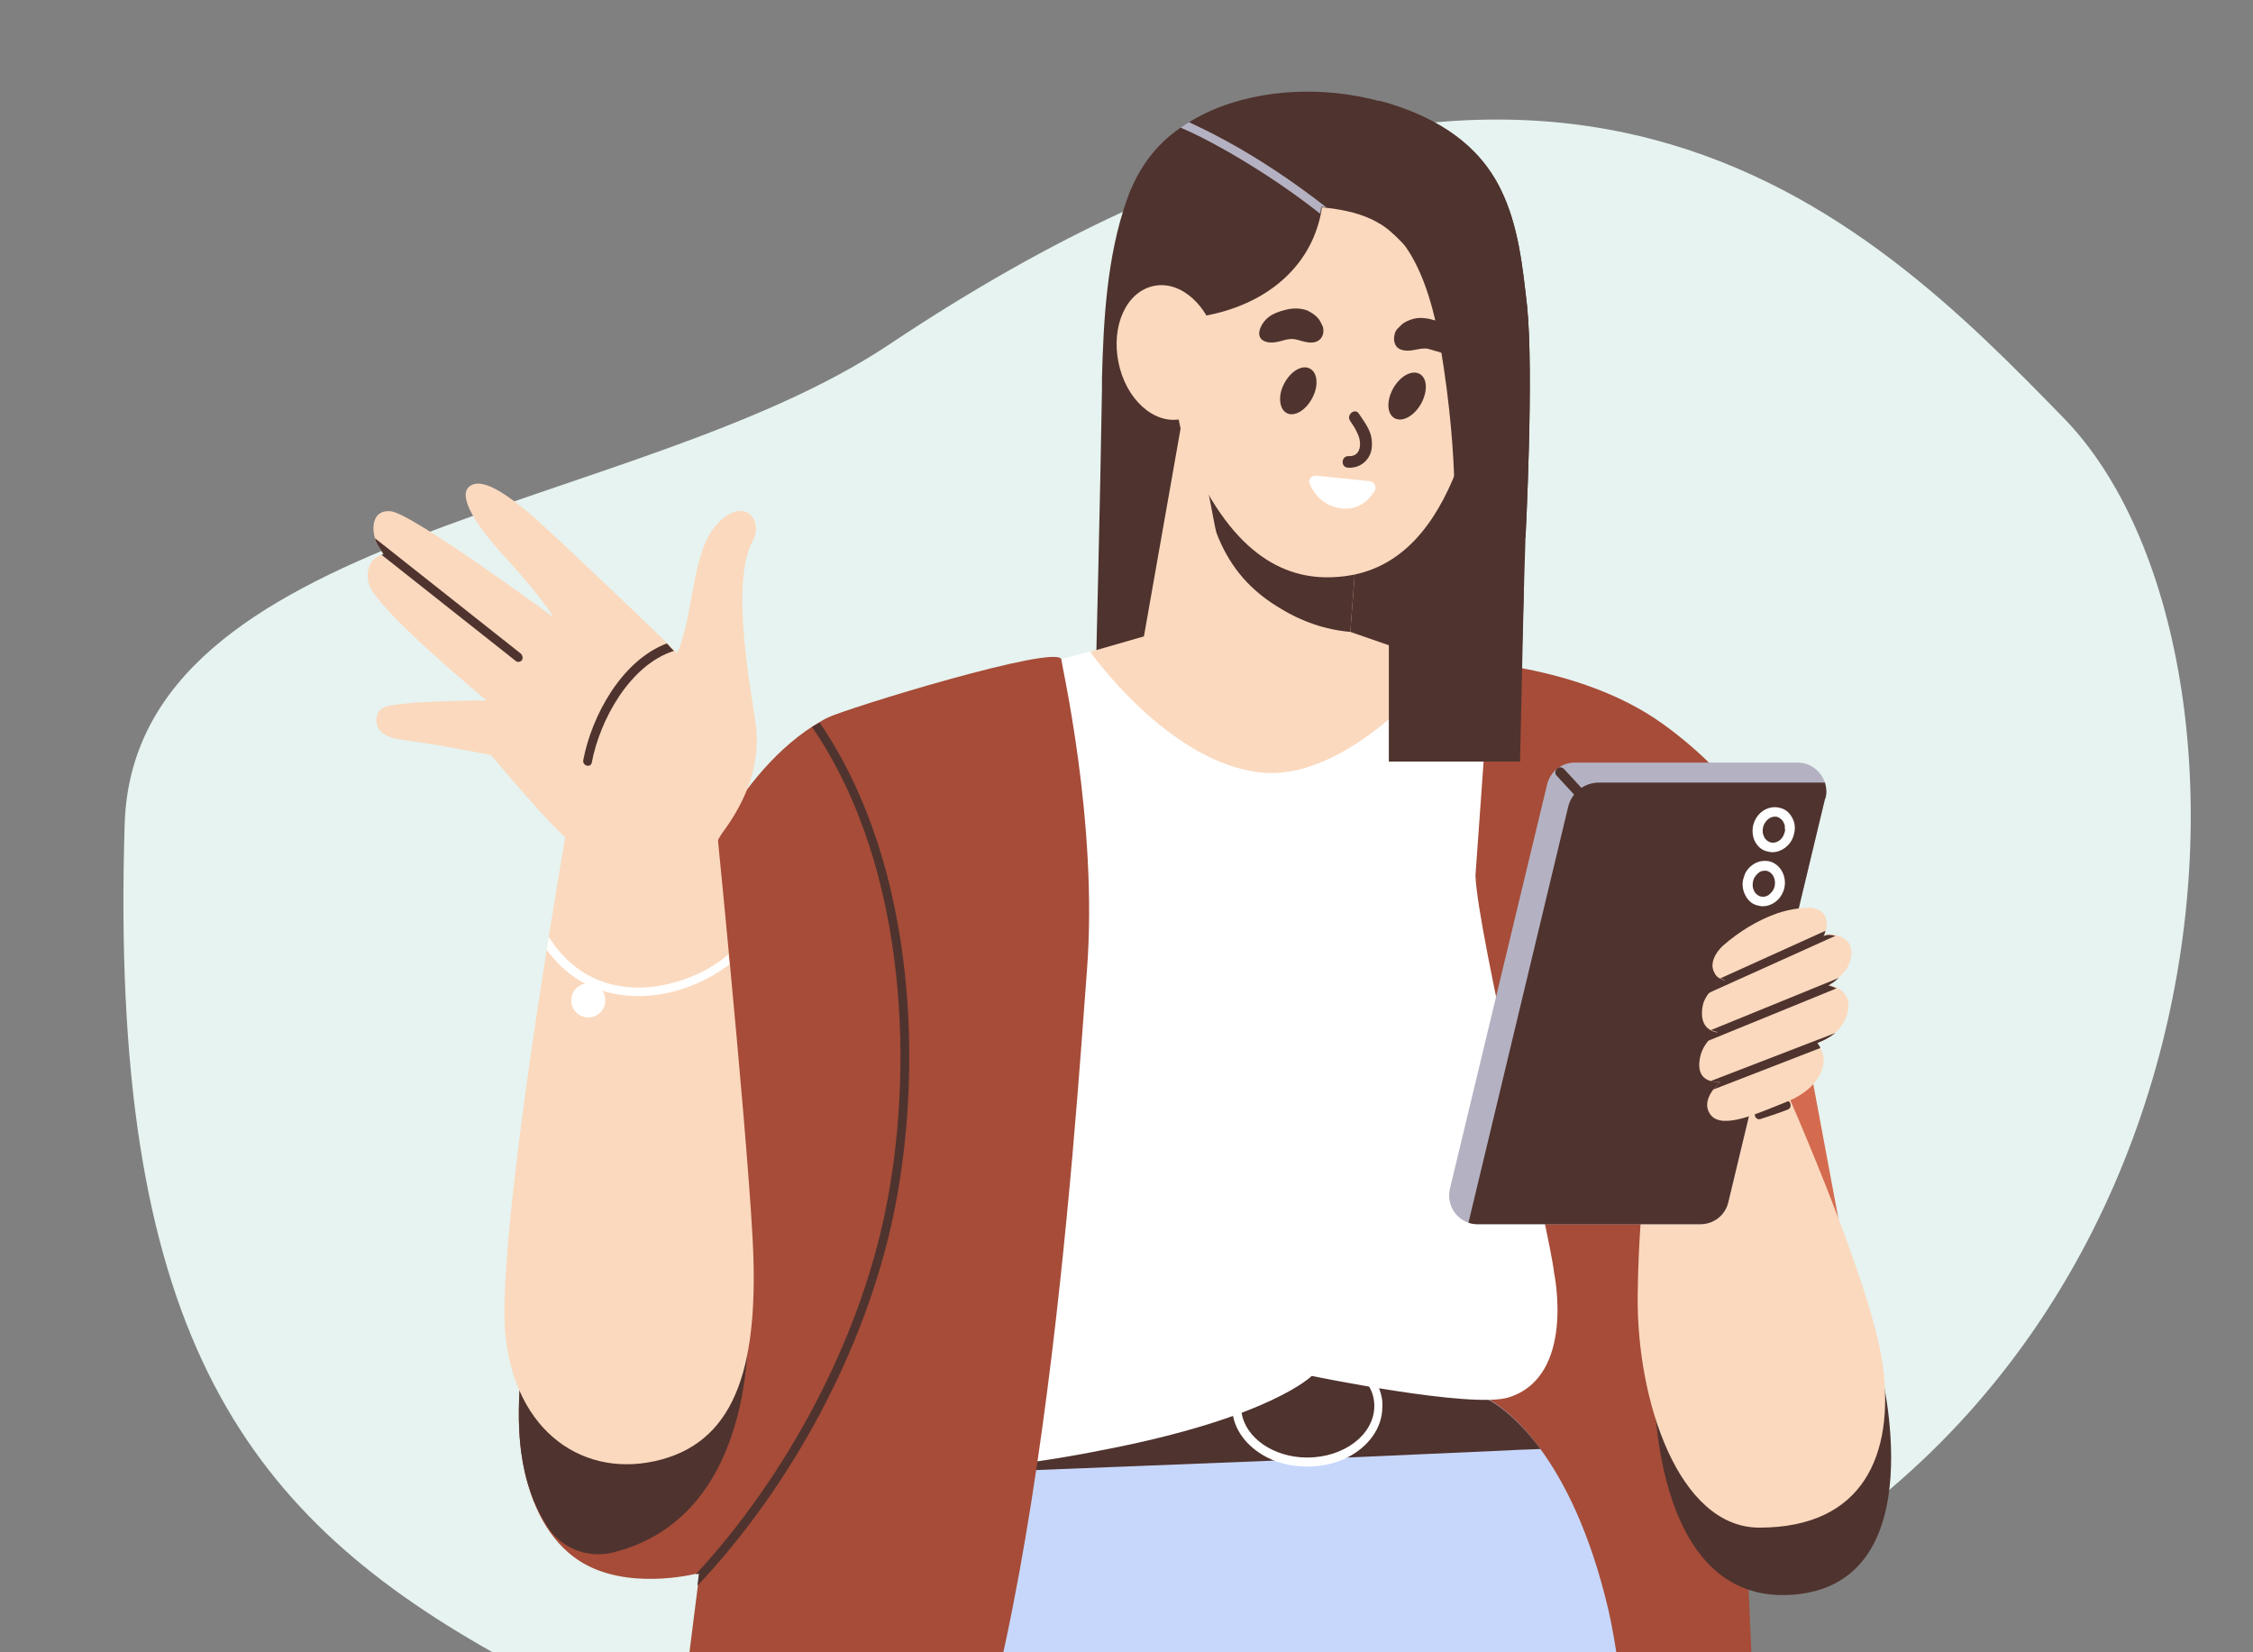 <?xml version="1.0" encoding="utf-8"?>
<!-- Generator: Adobe Illustrator 26.5.3, SVG Export Plug-In . SVG Version: 6.00 Build 0)  -->
<svg version="1.1" id="レイヤー_1" xmlns="http://www.w3.org/2000/svg" xmlns:xlink="http://www.w3.org/1999/xlink" x="0px"
	 y="0px" viewBox="0 0 450 330" style="enable-background:new 0 0 450 330;" xml:space="preserve">
<rect x="0" y="0" width="450" height="330" fill="#808080" stroke="none"/>
<style type="text/css">
	.st0{fill:#E6F3F0;}
	.st1{clip-path:url(#SVGID_00000119097234584209887720000000502196460277143466_);}
	.st2{fill:#4F332E;}
	.st3{fill:#D46B4E;}
	.st4{fill:#A64C38;}
	.st5{fill:#FBD9BE;}
	.st6{fill:#C7D7FC;}
	.st7{fill:#FFA694;}
	.st8{fill:#FFFFFF;}
	.st9{fill:#B4B2C2;}
</style>
<path class="st0" d="M412.2,83.5C373.2,43.5,310.7-20,177.6,68.8c-50.9,34-150.9,36.9-152.7,95.8c-3.1,100,22.9,136.9,73.5,165.4
	l219.4,0C450.1,287.9,458.1,130.6,412.2,83.5z"/>
<g>
	<defs>
		<rect id="SVGID_1_" x="-2" y="-20" width="470.5" height="350"/>
	</defs>
	<clipPath id="SVGID_00000112631055338049086220000001566086367393711275_">
		<use xlink:href="#SVGID_1_"  style="overflow:visible;"/>
	</clipPath>
	<g style="clip-path:url(#SVGID_00000112631055338049086220000001566086367393711275_);">
		<g>
			<polygon class="st2" points="126.1,421.1 161.9,421.1 157,389.8 135.5,405.3 			"/>
		</g>
		<g>
			<g>
				<polygon class="st3" points="356.4,185.6 369.6,256.3 349,258.9 341.1,229 				"/>
			</g>
			<g>
				<path class="st4" d="M295.4,274.9L318,394.2l0.6,27.3c20.7-11.6,33.4-32,31.5-84.9l-2.6-58.9l8.3-106.2c0,0-7-15-23.8-27
					c-16.7-12-41-12.6-41-12.6L295.4,274.9z"/>
			</g>
			<g>
				<path class="st2" d="M330.4,275.7c0,0-1.1,45,27.7,42.8c28.8-2.2,17.4-45.5,17.4-45.5L330.4,275.7z"/>
			</g>
			<g>
				<path class="st5" d="M354.5,212.7c0,0,19.4,42.9,21.6,60.3c2.2,17.4-3.8,32.1-24.7,32.1c-16.1,0-24.5-25.3-24.3-46.2
					c0.2-20.9,3.2-37.3,3.2-37.3L354.5,212.7z"/>
			</g>
			<g>
				<path class="st6" d="M341.6,532H139.2l12.3-110.9l1.1-9.6L154,399l2-8.6l30.3-131.6l0.5-2.3l3.7-0.7l14.7-3l7-1.4l15.8-3.2
					c0,0,0,0,0,0l59.8-12.2l2.8,14.5l2.8,14.2l0.8,4.2l2,10c0,0,0,0,0,0c0.1,0,0.5,0.2,1.2,0.6c1.9,1.1,5.9,3.9,10.2,9.8
					c4.7,6.4,9.9,16.4,13.6,32c3,12.7,6.8,48.7,10.6,90.1C335.5,452.3,339.1,498.2,341.6,532z"/>
			</g>
			<g>
				<path class="st2" d="M297.4,279.6c-0.7-0.4-1.1-0.6-1.2-0.6c0,0,0,0,0,0l-2-10c-11.6-2.4-24-2.2-35.6-1.1
					c-13.7,1.3-27.3,4.2-40.7,7.3c-2.6,0.6-5.8,0.9-8.7,1.9c-2.1,0.6-3.9,1.6-5.3,3.1c-2.8,3.3-4.5,8.2-6,12.7
					c-0.4,1.2-0.8,2.3-1.2,3.4c-3.3,0.7-6.6,1.5-9.9,2.3c-1.1,0.3-0.6,2,0.5,1.7c3-0.8,6-1.6,9.1-2.2c0.4,0.4,1.3,0.5,1.6-0.3
					c0,0,2.3-3.9,2.3-3.9s2.4-0.1,6.7-0.3c9.6-0.4,28.4-1.1,47.8-1.9c4.7-0.2,9.5-0.4,14.2-0.6c0,0,0,0,0,0
					c10.7-0.5,21-0.9,29.3-1.3c3.5-0.2,6.7-0.3,9.4-0.4C303.3,283.5,299.4,280.7,297.4,279.6z"/>
			</g>
			<g>
				<polygon class="st7" points="182.9,532 156.8,532 169.4,433.5 170.5,425.3 171.2,431.7 				"/>
			</g>
			<g>
				<path class="st2" d="M170.3,435.5C170.3,435.5,170.2,435.5,170.3,435.5c-0.5,0-0.9-0.4-0.9-0.9l1.1-56.4c0-0.5,0.4-0.9,0.9-0.9
					c0.5,0,0.9,0.4,0.9,0.9l-1.1,56.4C171.1,435.1,170.7,435.5,170.3,435.5z"/>
			</g>
			<g>
				<polygon class="st2" points="304.7,107.2 303.4,148.5 262,141.1 262,113.4 289.5,86.8 				"/>
			</g>
			<g>
				<path class="st2" d="M304.7,107.2h-14.4c0,0,2.1-14.6-3.8-38.1c-5.9-23.5-11.2-24.7-11.2-24.7l-14.1,86l-42.4,7.3
					c0,0,1-40,1.3-60c0-0.7,0-1.4,0-2.1c0.3-11.8,1-24.3,4.9-35.5c2.2-6.3,5.7-11.1,10.8-14.6c0.5-0.4,1.1-0.8,1.7-1.1
					c0.8-0.5,1.7-1,2.5-1.4c5.1-2.6,10.8-4,16.5-4.5c7.2-0.6,14.5,0.2,21.4,2.4c9.4,2.9,17.4,8,21.9,17.1c3.5,7.2,4.3,15.3,5.2,23.1
					C306.4,74.4,304.7,107.2,304.7,107.2z"/>
			</g>
			<g>
				<g>
					<polygon class="st5" points="271,109.3 269.7,126.2 268.5,143 248.6,148.5 228.2,128.7 236.4,82.2 268.9,107 					"/>
				</g>
			</g>
			<g>
				<g>
					<path class="st2" d="M271,109.3l-1.3,16.9c-4.9-0.4-9.8-2.1-14-4.7c-0.3-0.2-0.5-0.3-0.8-0.5c-2.9-1.8-5.4-4-7.4-6.5
						c-1.9-2.4-3.4-5.1-4.5-8c-0.3-0.8-1.1-5.6-1.6-7.9c1.1-0.6,2.1-1.2,2.9-2.2c8.2,3.5,16.4,6.9,24.4,10.5L271,109.3z"/>
				</g>
			</g>
			<g>
				<g>
					<path class="st5" d="M298.5,62.4c0.3-1.7,0.6-3.3,0.8-4.9c1.5-9.6-8.7-23.3-15.4-24.8c-20.7-4.4-48.7-4.7-53.1,16
						c-0.9,4.1,2.7,4.5,3.2,8.4c-0.4,8-0.6,24.6,3.8,34.6c8.7,19.6,19.4,24.4,29.6,23.5C290.2,113.4,294.9,82.9,298.5,62.4z"/>
				</g>
			</g>
			<g>
				<g>
					<path class="st2" d="M301.2,62.2c0.2-0.2,0.3-0.5,0.3-0.8c-0.6-9.2-1-21.1-7.5-28.2c-5.3-5.7-11.5-8.9-18.6-9.7
						c-2.4-0.3-4.8-0.3-7.4,0c-4.1,0.4-8.1,1.4-12,2.7c-0.7,0.3-1.5,0.5-2.2,0.8c-2.1,0.8-4.1,1.7-6.1,2.7c-0.6,0.3-1.3,0.6-1.9,1
						c-2.8,1.5-5.6,3.1-8.2,4.8c-3.4,2.2-6.9,4.1-8.4,7.9c-1.9,4.7-2.2,10.7-2.6,15.9c0,0.4-0.1,0.9-0.1,1.3c0,0-0.1,0-0.1,0
						c-1.4-0.3-2,1.9-0.6,2.2c2.7,0.6,5.4,0.8,8.1,0.8c2.4,0,4.8-0.2,7.1-0.6c10.6-2,19.9-8.4,22.6-19.3c0.1-0.3,0.1-0.6,0.2-0.9
						c0.1-0.5,0.2-0.9,0.2-1.4c0.3,0,0.6,0.1,0.9,0.1c0,0,0,0,0,0c3.6,0.4,7.3,1.2,10.4,3c0,0,0,0,0,0c0.4,0.2,0.7,0.4,1.1,0.7
						c1.6,1.1,2.9,2.5,4.2,3.8c1,0.9,2,1.8,3.2,2.5c3.6,2,7.9,1.8,11.2,4.7c1.7,1.4,2.8,3.2,3.7,5.2c1.5,3.6,2,7.8,2.4,11.5
						c0.2,1.4,2.5,1.5,2.3,0C303,68.9,302.3,65.4,301.2,62.2z"/>
				</g>
			</g>
			<g>
				<g>
					<path class="st5" d="M243,68.4c1.5,7.4-1.6,14.2-7.1,15.3c-5.4,1.1-11-3.9-12.5-11.3c-1.5-7.4,1.6-14.2,7.1-15.3
						C235.8,56,241.5,61,243,68.4z"/>
				</g>
			</g>
			<g>
				<g>
					<path class="st2" d="M262.1,79.5c-1.3,2.5-3.6,3.8-5.1,3c-1.5-0.8-1.8-3.5-0.5-5.9c1.3-2.5,3.6-3.8,5.1-3
						C263.2,74.4,263.4,77.1,262.1,79.5z"/>
				</g>
			</g>
			<g>
				<g>
					<path class="st2" d="M283.8,80.7c-1.4,2.4-3.7,3.7-5.3,2.8c-1.5-0.9-1.6-3.5-0.2-6c1.4-2.4,3.7-3.7,5.3-2.8
						C285.1,75.6,285.2,78.2,283.8,80.7z"/>
				</g>
			</g>
			<g>
				<g>
					<path class="st2" d="M271.4,82.6c-0.8-1.2-2.6,0.3-1.7,1.5c0.9,1.4,0.8,1.1,1.5,2.6c0.8,1.7,0.7,4.5-1.8,4.4
						c-1.5-0.1-1.7,2.2-0.2,2.3c2.5,0.2,4.6-1.6,4.8-4.1C274.2,86.4,273,85,271.4,82.6z"/>
				</g>
			</g>
			<g>
				<g>
					<path class="st2" d="M263.3,63.6c-0.6-0.7-1.4-1.2-2.2-1.6c-1.4-0.5-3-0.5-4.4-0.1c-1.2,0.3-2.4,0.7-3.4,1.5
						c-1.5,1.2-3,4.2-0.3,4.9c0.8,0.2,1.7,0.1,2.5-0.1c0.8-0.2,1.6-0.5,2.5-0.5c0.9,0,1.8,0.4,2.8,0.6c0.9,0.2,2,0.2,2.7-0.4
						c0.8-0.6,1-1.8,0.7-2.7C263.9,64.6,263.7,64.1,263.3,63.6z"/>
				</g>
			</g>
			<g>
				<g>
					<path class="st2" d="M278.6,66.6c-0.3,1-0.2,2.1,0.5,2.8c0.7,0.6,1.7,0.7,2.7,0.6c0.9-0.1,1.8-0.4,2.8-0.4
						c0.8,0,1.6,0.4,2.5,0.6c0.8,0.3,1.7,0.5,2.5,0.3c2.8-0.5,1.4-3.7,0-4.9c-0.9-0.8-2.1-1.4-3.3-1.7c-1.4-0.4-3-0.6-4.4-0.1
						c-0.9,0.3-1.7,0.7-2.3,1.4C279.1,65.6,278.7,66.1,278.6,66.6z"/>
				</g>
			</g>
			<g>
				<polygon class="st5" points="211.8,131.9 231.6,126.2 269.7,126.2 303.4,137.9 279.6,175.6 242.2,177.6 220.9,176 				"/>
			</g>
			<g>
				<path class="st8" d="M273.6,96.1l-10.7-1.1c-1-0.1-1.7,0.9-1.3,1.7c0.8,1.8,2.5,4.2,6,4.8c3.7,0.6,5.9-1.7,7-3.5
					C275,97.2,274.5,96.2,273.6,96.1z"/>
			</g>
			<g>
				<path class="st2" d="M305,61c-0.9-7.9-1.7-15.9-5.2-23.1c-4.4-9.1-12.5-14.1-21.9-17.1c-0.9-0.3-1.7-0.5-2.6-0.7v24.4
					c0.7,0.3,8.8,3,12.4,24.7c4,23.9,2.6,38.1,2.6,38.1h14.4C304.7,107.2,306.4,74.4,305,61z"/>
			</g>
			<g>
				<path class="st9" d="M264.9,41.4C264.8,41.4,264.8,41.4,264.9,41.4c-0.3,0-0.7-0.1-1-0.1c-0.1,0.5-0.1,0.9-0.2,1.4
					c-5.7-4.5-11.7-8.5-17.9-12.1c-0.5-0.3-1.1-0.6-1.6-0.9c-2.7-1.5-5.5-3-8.4-4.2c0.5-0.4,1.1-0.8,1.7-1.1c2.1,1,4.2,2,6.2,3.1
					c1.4,0.7,2.7,1.5,4,2.2C253.7,33.2,259.4,37.1,264.9,41.4z"/>
			</g>
			<g>
				<path class="st8" d="M310.4,254.2c0,0,4.4,20.7-9.1,24.9c-7.4,2.3-39.3-4.3-39.3-4.3s-8,8.1-40.2,14.5c-32.3,6.5-29,1.8-29,1.8
					l9.7-37c0,0,4.7-2.3,6.5-3.2l7.5-66.2l-12.5-50.9l13.7-3.7c0,0,15.8,22.5,34.4,24.2s37.4-23.2,37.4-23.2s7.5,10.3,7.5,11.1
					c0,0.8-2.3,32.6-2.3,32.6C295,186,309.7,246.9,310.4,254.2z"/>
			</g>
			<g>
				<path class="st2" d="M356.6,219.9c-1.8,0.7-3.6,1.4-5.5,1.9c-1.1,0.3-0.6,2,0.5,1.7c1.9-0.6,3.7-1.2,5.5-1.9
					C358.1,221.2,357.6,219.5,356.6,219.9z"/>
			</g>
			<g>
				<path class="st8" d="M275.5,277.4c-1.9-4.9-7.6-8.4-14.4-8.4c-8.3,0-15,5.4-15,11.9c0,0.7,0.1,1.3,0.2,2c0.8,3.9,4,7.2,8.4,8.9
					c1.9,0.7,4.1,1.1,6.4,1.1c2.9,0,5.5-0.6,7.8-1.7c0,0,0,0,0,0c4.3-2.1,7.2-5.9,7.2-10.2C276.2,279.7,275.9,278.5,275.5,277.4z
					 M261.1,291.1c-6.7,0-12.3-3.9-13.1-8.9c-0.1-0.4-0.1-0.9-0.1-1.3c0-5.6,6-10.2,13.3-10.2c5.5,0,10.3,2.6,12.3,6.3
					c0.7,1.2,1,2.5,1,3.9C274.4,286.6,268.4,291.1,261.1,291.1z"/>
			</g>
			<g>
				<path class="st9" d="M364.6,159.4l-0.1,0.2l-19.3,80.5c-0.6,2.6-2.9,4.4-5.6,4.4h-44.5c-0.6,0-1.3-0.1-1.8-0.3
					c-2.7-0.9-4.4-3.8-3.7-6.8l19.4-80.7c0.6-2.6,2.9-4.4,5.6-4.4H359c2.6,0,4.7,1.7,5.5,4C364.8,157.3,364.9,158.4,364.6,159.4z"/>
			</g>
			<g>
				<path class="st2" d="M364.6,159.4l-0.1,0.2l-19.3,80.5c-0.6,2.6-2.9,4.4-5.6,4.4h-44.5c-0.6,0-1.3-0.1-1.8-0.3l19.9-83
					c0.7-2.9,3.2-4.9,6.2-4.9h45.1C364.8,157.3,364.9,158.4,364.6,159.4z"/>
			</g>
			<g>
				<path class="st2" d="M317.5,161.6c-0.3,0-0.5-0.1-0.7-0.3l-5.9-6.4c-0.4-0.4-0.3-1,0.1-1.4c0.4-0.4,1-0.3,1.4,0.1l5.9,6.4
					c0.4,0.4,0.3,1-0.1,1.4C318,161.5,317.7,161.6,317.5,161.6z"/>
			</g>
			<g>
				<path class="st8" d="M358.1,163.6c-0.5-1.1-1.3-1.9-2.4-2.2c-2.2-0.7-4.6,0.6-5.4,3c-0.4,1.1-0.3,2.4,0.1,3.4
					c0.5,1.1,1.3,1.9,2.4,2.2c0.4,0.1,0.8,0.2,1.2,0.2c1.8,0,3.6-1.3,4.2-3.2C358.6,165.8,358.6,164.6,358.1,163.6z M356.4,166.4
					c-0.4,1.4-1.7,2.2-2.9,1.8c-0.5-0.2-1-0.6-1.2-1.2c-0.3-0.6-0.3-1.3-0.1-2c0.4-1.1,1.3-1.9,2.3-1.9c0.2,0,0.4,0,0.6,0.1
					c0.5,0.2,1,0.6,1.2,1.2c0.2,0.3,0.2,0.7,0.2,1.1C356.6,165.8,356.5,166.1,356.4,166.4z"/>
			</g>
			<g>
				<path class="st8" d="M353.7,172.1c-1.1-0.3-2.3-0.2-3.3,0.4c-1,0.6-1.8,1.5-2.1,2.7c-0.4,1.1-0.3,2.3,0.2,3.4
					c0.5,1.1,1.3,1.9,2.4,2.2c0.4,0.1,0.8,0.2,1.2,0.2c0.7,0,1.4-0.2,2.1-0.6c1-0.6,1.7-1.5,2.1-2.7
					C357,175.4,355.9,172.9,353.7,172.1z M354.4,177.2c-0.2,0.7-0.7,1.2-1.2,1.6c-0.5,0.3-1.1,0.4-1.7,0.2c-0.5-0.2-1-0.6-1.2-1.2
					c-0.3-0.6-0.3-1.3-0.1-2c0.2-0.7,0.7-1.2,1.2-1.6c0.3-0.2,0.7-0.3,1.1-0.3c0.2,0,0.4,0,0.6,0.1
					C354.2,174.4,354.8,175.8,354.4,177.2z"/>
			</g>
			<g>
				<g>
					<path class="st5" d="M369,202.3c-0.5,1.8-1.5,3.1-2.5,4c-1.7,1.5-3.5,2-3.5,2s0.3,0.4,0.6,1c0.4,0.8,0.8,2,0.6,3.2
						c-0.5,2.8-2.6,5.7-7.7,7.7c-5.1,2-12.4,5.5-14.8,2.5c-1.4-1.8-0.5-3.8,0.5-5.1c0.7-0.9,1.4-1.5,1.4-1.5s-0.9,0.1-1.9-0.2
						c-1.2-0.3-2.4-1.2-2.3-3.5c0.1-2,0.9-3.4,1.7-4.4c1-1.2,2-1.8,2-1.8s-0.6,0-1.3-0.4c-1.1-0.5-2.3-1.8-1.7-5
						c0.2-0.9,0.6-1.6,1.1-2.3c1.4-1.8,3.5-2.7,3.5-2.7c-0.4,0-0.7-0.2-1-0.3c-0.5-0.2-1-0.6-1.2-1.1c-1.2-1.9,0.2-4.2,1.6-5.5
						c3.2-2.8,6.9-5.1,10.9-6.5c2.1-0.7,4.3-1.1,6.5-1.1c0.9,0,1.6,0.3,2.2,0.7c0.6,0.5,1,1.1,1.1,2c0.1,0.6,0.1,1.2-0.1,1.8
						c-0.1,0.4-0.2,0.8-0.4,1.1c0.7-0.4,1.6-0.4,2.5-0.1c0.2,0.1,0.4,0.1,0.6,0.2c3.4,1.1,2.7,5.2,0.8,7.3c-0.3,0.3-0.6,0.6-0.9,0.9
						c-0.4,0.3-0.7,0.6-1.1,0.9c-0.2,0.1-0.7,0.6-0.9,0.6c0.1,0,0.9,0.2,1.7,0.6C368.2,198,369.8,199.4,369,202.3z"/>
				</g>
				<g>
					<g>
						<g>
							<path class="st2" d="M366.6,186.9l-25.5,11.5c1.4-1.8,3.5-2.7,3.5-2.7c-0.4,0-0.7-0.2-1-0.3l21-9.5c-0.1,0.4-0.2,0.8-0.4,1.1
								C364.8,186.6,365.7,186.7,366.6,186.9z"/>
						</g>
					</g>
					<g>
						<g>
							<path class="st2" d="M365.1,196.8c0.1,0,0.9,0.2,1.7,0.6l-25.7,10.5c1-1.2,2-1.8,2-1.8s-0.6,0-1.3-0.4l25.5-10.4
								c-0.4,0.3-0.7,0.6-1.1,0.9C365.9,196.3,365.4,196.8,365.1,196.8z"/>
						</g>
					</g>
					<g>
						<g>
							<path class="st2" d="M363,208.3c0,0,0.3,0.4,0.6,1l-21.4,8.3c0.7-0.9,1.4-1.5,1.4-1.5s-0.9,0.1-1.9-0.2l24.9-9.6
								C364.8,207.7,363,208.3,363,208.3z"/>
						</g>
					</g>
				</g>
			</g>
			<g>
				<polygon class="st2" points="303.6,152.1 304.4,116.4 277.4,123.2 277.4,152.1 				"/>
			</g>
			<g>
				<path class="st4" d="M217.1,193.8c-2.3,29.9-9.7,151.1-35.5,188.9c-25.8,37.8-55.4,38.4-55.4,38.4l13.2-104.5l0.3-2.4
					c0,0-0.2,0.1-0.6,0.1c-3,0.7-16.1,3.2-24.7-3.5c-5.3-4.1-9-11.2-10.3-20.9c-1.1-8.3-0.2-18.5,2-29.5c4.5-22.4,13-44,22.9-64.6
					c8.1-17.1,16.6-39.9,33.4-50.8c0.5-0.3,1-0.6,1.5-0.9c0.5-0.3,1-0.6,1.5-0.8c3.3-1.7,45.8-14.8,46.6-11.6
					C211.8,131.9,219.4,163.9,217.1,193.8z"/>
			</g>
			<g>
				<path class="st2" d="M122.3,310.1C122.2,310.1,122.2,310.1,122.3,310.1c-5.1,1.2-10.4-1-13.1-5.4c-2.5-3.9-4.3-8.7-5.1-14.6
					c-1.1-8.3-0.2-18.5,2-29.5c14.8-0.4,43.2,1,43.2,1S152.8,302.6,122.3,310.1z"/>
			</g>
			<g>
				<path class="st5" d="M132.1,291.5c-15.2,4.1-29.4-5.3-31.2-25.4c-1.1-12.9,4.2-50.8,8.3-76.4c0.1-0.9,0.3-1.8,0.4-2.6
					c2.1-13,3.7-22.3,3.7-22.3l14.7-1.6l14.4-5.4c0,0,1.5,14.7,3.2,32.8c0.1,0.7,0.1,1.4,0.2,2.1c1.8,19.2,3.8,41.6,4.5,54.3
					C151.7,272.1,147.3,287.4,132.1,291.5z"/>
			</g>
			<g>
				<g>
					<path class="st2" d="M178.4,242.9c-5.5,26.2-20.1,53.7-39.1,73.8l0.3-2.4c0,0-0.2,0.1-0.6,0.1c18.3-19.8,32.4-46.5,37.7-71.9
						c5.7-27,5.2-68.5-14.5-97.3c0.5-0.3,1-0.6,1.5-0.9C183.7,173.6,184.2,215.6,178.4,242.9z"/>
				</g>
			</g>
			<g>
				<path class="st5" d="M141.7,171.9c0,0,1.1-3.5,2.6-5.6c3.5-4.7,7.7-12.1,6.7-21.1c-0.7-6.1-5.4-28.6-0.6-37.3
					c2.1-3.9-1.7-9.1-7.2-3.2c-5.4,5.9-4.5,19.4-8.4,26.6c-3.8,7.3-12.2,10.3-16,19.3c-3.8,8.9-5.7,14.1-5.7,14.1l22.6,8.5
					L141.7,171.9z"/>
			</g>
			<g>
				<path class="st5" d="M137.4,132.9l-4.1,21.4c0,0-14.1,16.9-17.9,14.9c-3.8-2-17.3-18.4-17.3-18.4s-11.1-2.2-18.1-3.1
					c-6-0.8-4.9-4.7-4.4-5.5c0.9-1.4,3.2-1.4,4.7-1.6c2.4-0.3,4.8-0.4,7.2-0.5c3.2-0.1,6.5-0.2,9.7-0.2c0,0-22.6-18.6-23.6-23.5
					c-0.8-3.9,1.6-5.3,2.6-5.6c0.2-0.1,0.4-0.1,0.4-0.1s-0.6-1-1.2-1.9c-0.2-0.4-0.4-0.8-0.5-1.3c-0.7-2.3-0.4-5.7,3.1-5.4
					c4.2,0.3,31.7,20.6,32.6,21.2c-0.2-0.4-2.6-4.2-9.7-12c-7.5-8.2-9-12.6-7.2-14.1c1.8-1.5,5.3-0.5,12.7,5.9
					c5.4,4.8,19.7,18.4,27,25.5c0.5,0.5,1,1,1.4,1.4C136.3,131.7,137.4,132.8,137.4,132.9z"/>
			</g>
			<g>
				<path class="st2" d="M134.6,130c-8.8,2.8-14.8,13.8-16.4,22.3c-0.2,1.1-1.9,0.7-1.7-0.5c1.7-8.9,7.7-19.9,16.7-23.3
					C133.7,129.1,134.2,129.6,134.6,130z"/>
			</g>
			<g>
				<g>
					<path class="st2" d="M104.2,131.9c-0.2,0.2-0.4,0.3-0.7,0.3c-0.2,0-0.4-0.1-0.5-0.2l-26.8-21.2c0.2-0.1,0.4-0.1,0.4-0.1
						s-0.6-1-1.2-1.9c-0.2-0.4-0.4-0.8-0.5-1.3l29.2,23.1C104.4,131,104.5,131.5,104.2,131.9z"/>
				</g>
			</g>
			<g>
				<path class="st8" d="M145.7,192.6c-5.5,4.2-12.7,6.7-19.6,6.3c-7.6-0.4-13.1-4-16.9-9.2c0.1-0.9,0.3-1.8,0.4-2.6
					c4,6.3,10.2,10.6,19.4,10.1c5.8-0.4,12-2.7,16.5-6.6C145.5,191.2,145.6,191.9,145.7,192.6z"/>
			</g>
			<g>
				<path class="st8" d="M120.9,199.8c0-1.9-1.5-3.4-3.4-3.4s-3.4,1.5-3.4,3.4c0,1.9,1.5,3.4,3.4,3.4S120.9,201.7,120.9,199.8z"/>
			</g>
		</g>
	</g>
</g>
</svg>
